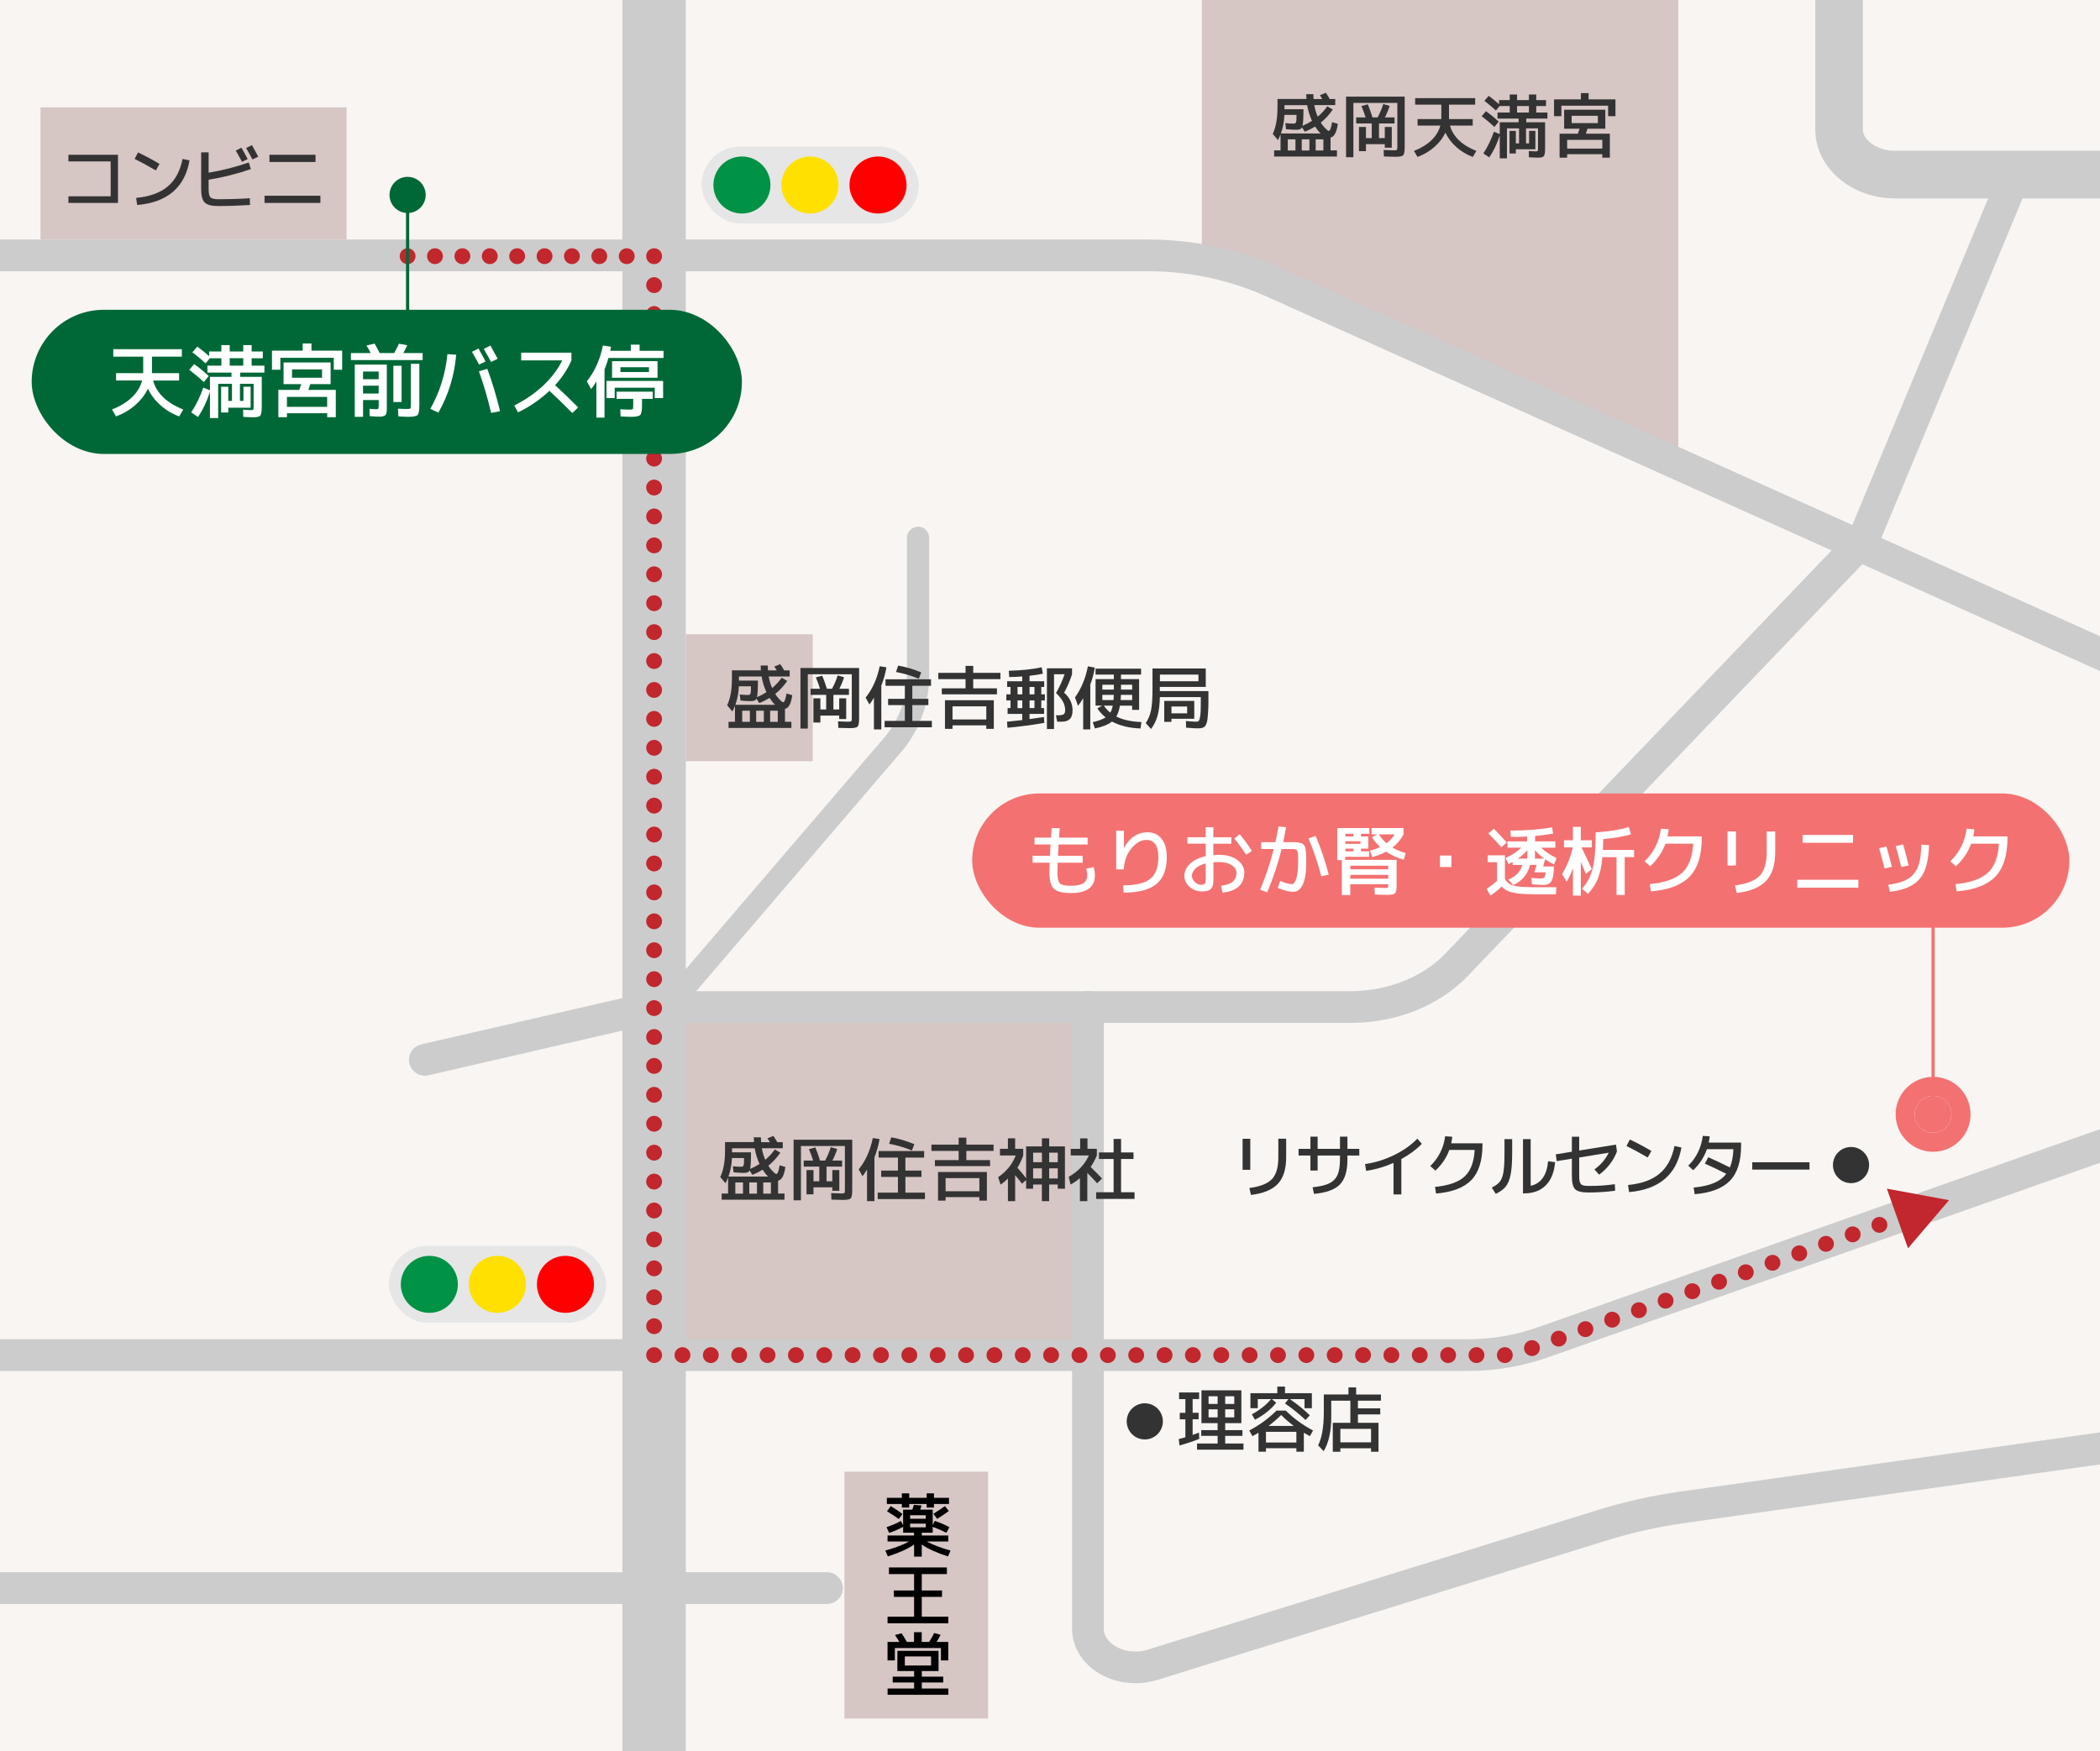 <?xml version="1.0" encoding="UTF-8"?>
<svg xmlns="http://www.w3.org/2000/svg" width="661.94" height="552.19" viewBox="0 0 661.94 552.19">
  <defs>
    <style>
      .cls-1 {
        fill: #d6c6c4;
      }

      .cls-2 {
        fill: #fff;
      }

      .cls-3 {
        fill: #f47171;
      }

      .cls-4 {
        fill: #f47171;
      }

      .cls-5 {
        fill: red;
      }

      .cls-6 {
        fill: #009245;
      }

      .cls-7 {
        fill: #ffe000;
      }

      .cls-8 {
        fill: #f8f5f2;
      }

      .cls-9 {
        fill: #c1272d;
      }

      .cls-10 {
        fill: #006837;
      }

      .cls-11 {
        fill: #333;
      }

      .cls-12 {
        fill: #ccc;
      }

      .cls-13 {
        fill: #e6e6e6;
      }
    </style>
  </defs>
  <g id="_レイヤー_5" data-name="レイヤー_5">
    <rect class="cls-8" x="-18.76" y="-29.39" width="880.67" height="585.65"/>
  </g>
  <g id="_レイヤー_3" data-name="レイヤー_3">
    <path class="cls-12" d="M214.81,316.02c-.81,0-1.62-.28-2.28-.84-1.47-1.26-1.64-3.47-.38-4.94l65.94-76.95c5.03-5.53,7.8-12.69,7.8-20.17v-43.57c0-1.93,1.57-3.5,3.5-3.5s3.5,1.57,3.5,3.5v43.57c0,9.2-3.41,18.02-9.59,24.84l-65.83,76.84c-.69.81-1.67,1.22-2.66,1.22Z"/>
    <rect class="cls-1" x="206.18" y="317.51" width="136.75" height="109.73"/>
    <rect class="cls-1" x="216.18" y="199.97" width="40" height="40"/>
    <rect class="cls-1" x="12.77" y="33.84" width="96.46" height="41.61"/>
    <rect class="cls-1" x="266.18" y="464" width="45.27" height="77.81"/>
    <polygon class="cls-1" points="378.83 80.09 378.83 0 529.02 0 529.02 146.16 378.83 80.09"/>
  </g>
  <g id="_レイヤー_2" data-name="レイヤー_2">
    <path class="cls-12" d="M260.68,505.7H-57.52c-2.76,0-5-2.24-5-5s2.24-5,5-5h318.19c2.76,0,5,2.24,5,5s-2.24,5-5,5Z"/>
    <g>
      <path class="cls-12" d="M206.18,582.04c-5.52,0-10-4.48-10-10V-29.39c0-5.52,4.48-10,10-10s10,4.48,10,10v601.43c0,5.52-4.48,10-10,10Z"/>
      <path class="cls-12" d="M462.64,432.24H-36.98c-2.76,0-5-2.24-5-5s2.24-5,5-5h499.63c7.55,0,14.99-1.27,22.11-3.78l186.9-65.89c12.71-4.48,26.16-6.75,40-6.75h188.55c2.76,0,5,2.24,5,5s-2.24,5-5,5h-188.55c-12.7,0-25.04,2.08-36.67,6.18l-186.9,65.89c-8.19,2.89-16.75,4.35-25.43,4.35Z"/>
      <path class="cls-12" d="M754.05,355.81c-2.76,0-5-2.24-5-5v-83.93c0-9.81-6.72-19.02-17.53-24.04L399.32,93.53c-11.83-5.32-24.41-8.01-37.38-8.01H-18.76c-2.76,0-5-2.24-5-5s2.24-5,5-5h380.7c14.39,0,28.35,2.99,41.48,8.89l332.25,149.33c14.44,6.7,23.38,19.39,23.38,33.14v83.93c0,2.76-2.24,5-5,5Z"/>
      <path class="cls-12" d="M875.41,62.55h-278.11c-13.85,0-25.12-9.78-25.12-21.8v-108.99c0-4.14,3.36-7.5,7.5-7.5s7.5,3.36,7.5,7.5V40.74c0,3.62,4.73,6.8,10.12,6.8h278.11c4.14,0,7.5,3.36,7.5,7.5s-3.36,7.5-7.5,7.5Z"/>
      <path class="cls-12" d="M133.91,339.15c-2.28,0-4.34-1.57-4.87-3.88-.62-2.69,1.06-5.38,3.75-5.99l72.27-16.64c.37-.08.74-.13,1.12-.13h219.43c11.65,0,22.81-4.39,29.86-11.75l127.54-133.15,47.61-114.49c1.06-2.55,3.99-3.76,6.54-2.7,2.55,1.06,3.76,3.99,2.7,6.54l-47.97,115.35c-.24.57-.58,1.09-1.01,1.54l-128.19,133.82c-9.03,9.42-22.54,14.83-37.08,14.83h-218.87l-71.71,16.51c-.38.09-.75.13-1.13.13Z"/>
      <path class="cls-12" d="M357.92,530.69c-4.72,0-9.38-1.43-13.06-4.14-4.4-3.24-6.93-7.99-6.93-13.02v-196.03c0-2.76,2.24-5,5-5s5,2.24,5,5v196.03c0,2.49,1.79,4.18,2.86,4.96,2.96,2.18,7.17,2.8,10.99,1.62l141.79-44.01c8.38-2.6,17.1-4.55,25.93-5.8l375.13-52.99c2.74-.38,5.26,1.52,5.65,4.25.39,2.73-1.52,5.26-4.25,5.65l-375.13,52.99c-8.3,1.17-16.5,3-24.36,5.45l-141.79,44.01c-2.22.69-4.53,1.03-6.82,1.03Z"/>
    </g>
    <rect class="cls-4" x="306.45" y="250.16" width="345.83" height="42.33" rx="21.16" ry="21.16"/>
    <g>
      <path class="cls-2" d="M331.51,261.07l2.53.07c-.08,1.12-.15,2.1-.22,2.94h9.01v2.17h-9.15c-.11,1.88-.18,3.07-.19,3.57h7.78v2.17h-7.88c-.05,1.25-.07,2.31-.07,3.18,0,1.72.26,2.83.78,3.34.52.51,1.67.76,3.43.76s3.17-.27,3.98-.82c.8-.55,1.2-1.41,1.2-2.6,0-.56-.1-1.22-.29-1.97l2.34-.53c.24,1.01.36,1.9.36,2.67,0,3.69-2.53,5.54-7.59,5.54-2.6,0-4.38-.45-5.32-1.35-.95-.9-1.42-2.58-1.42-5.03,0-.87.02-1.93.07-3.18h-5.37v-2.17h5.47c.02-.5.08-1.69.19-3.57h-5.06v-2.17h5.2c.08-1.12.15-2.13.22-3.01Z"/>
      <path class="cls-2" d="M354.28,261.91v5.4h.05c.85-1.61,1.9-2.83,3.16-3.66,1.25-.83,2.63-1.25,4.14-1.25,1.93,0,3.43.68,4.52,2.05,1.08,1.37,1.63,3.29,1.63,5.78,0,3.87-1.09,6.71-3.28,8.5-2.18,1.8-5.63,2.7-10.33,2.7l-.12-2.29c3.98,0,6.83-.69,8.53-2.07,1.7-1.38,2.55-3.66,2.55-6.84,0-1.78-.32-3.13-.96-4.05-.64-.92-1.57-1.37-2.77-1.37-1.72,0-3.31.9-4.78,2.7-1.47,1.8-2.27,3.99-2.4,6.58h-2.38v-12.17h2.46Z"/>
      <path class="cls-2" d="M374.27,263.96h5.78v-3.13h2.41v3.13h5.66v2.05h-5.66v3.57c.58-.05,1.18-.07,1.81-.07,2.39,0,4.32.55,5.77,1.64,1.45,1.09,2.18,2.39,2.18,3.9,0,1.86-.58,3.33-1.73,4.41-1.16,1.08-2.87,1.73-5.13,1.97l-.48-2.17c1.67-.19,2.9-.62,3.69-1.29.79-.67,1.18-1.6,1.18-2.81,0-.9-.5-1.69-1.49-2.36-1-.67-2.32-1.01-3.97-1.01-.66,0-1.26.02-1.81.07v5.59c0,1.35-.27,2.29-.81,2.82-.54.53-1.47.79-2.81.79-1.49,0-2.79-.49-3.89-1.46s-1.65-2.13-1.65-3.48.59-2.64,1.77-3.77c1.18-1.13,2.84-1.94,4.97-2.42v-3.93h-5.78v-2.05ZM380.05,272.24c-1.41.35-2.49.88-3.23,1.58-.74.7-1.11,1.47-1.11,2.3,0,.72.3,1.38.9,1.96.6.59,1.26.88,1.99.88.55,0,.92-.12,1.13-.35.21-.23.31-.65.31-1.24v-5.13ZM389.06,264.37l1.71-1.35c1.41,1.69,2.69,3.45,3.83,5.28l-1.83,1.18c-1.16-1.83-2.39-3.53-3.71-5.11Z"/>
      <path class="cls-2" d="M403.01,260.56l2.34.26c-.24,1.56-.53,3.12-.87,4.7h3.6c.39,0,.83.04,1.3.13.47.09.8.17.99.24s.39.25.63.53c.23.28.38.53.43.76.06.22.12.63.19,1.2s.11,1.11.11,1.59v2.17c0,3.04-.37,5.3-1.1,6.79-.73,1.49-1.69,2.24-2.88,2.24-1.41,0-3.08-.41-4.99-1.23l.77-2.19c1.69.67,2.93,1.01,3.73,1.01.22,0,.45-.14.67-.41.22-.27.43-.68.63-1.23.19-.54.35-1.28.46-2.2.11-.92.17-1.97.17-3.14v-1.37c0-.27-.02-.6-.05-.99-.03-.39-.06-.63-.07-.75-.02-.11-.08-.26-.19-.46-.11-.19-.2-.3-.26-.33-.06-.02-.21-.06-.45-.12-.23-.06-.43-.08-.59-.08h-3.61c-1.14,4.67-2.66,9.23-4.55,13.66l-2.22-.84c1.78-4.19,3.21-8.46,4.29-12.82h-3.97v-2.17h4.5c.42-1.86.75-3.52.99-4.96ZM412.45,264.32l2.26-.77c1.65,3.92,3.03,7.98,4.12,12.19l-2.34.55c-1.09-4.22-2.44-8.21-4.05-11.97Z"/>
      <path class="cls-2" d="M429,268.41h2.55v1.73h-7.54v.96h16.21v8.19c0,1.3-.18,2.1-.53,2.4-.35.3-1.29.45-2.79.45-.69,0-1.88-.04-3.57-.12l-.05-2.17c1.85.08,2.96.12,3.32.12.48,0,.76-.03.84-.08.08-.06.12-.25.12-.59v-.53h-11.95v3.42h-2.65v-11.01h-1.45v-10.12h10.12v1.81h-2.65v.84h2.31v3.85h-2.31v.84ZM424.09,263.72h2.51v-.84h-2.51v.84ZM424.09,266.05h4.75v-.82h-4.75v.82ZM426.6,268.41v-.84h-2.51v.84h2.51ZM425.63,274.08h11.95v-1.13h-11.95v1.13ZM425.63,275.83v1.21h11.95v-1.21h-11.95ZM432.33,263.07v-2h10.07v2c-.83,1.61-2,2.99-3.49,4.14,1.19.71,2.57,1.29,4.14,1.73l-.55,2.12c-2.09-.59-3.95-1.45-5.59-2.55-1.24.67-2.7,1.25-4.38,1.71l-.72-2.05c1.17-.26,2.25-.63,3.23-1.13-1.03-.93-1.89-1.96-2.58-3.08l1.66-.89h-1.78ZM437.03,265.86c1.08-.79,1.93-1.72,2.55-2.79h-4.89c.54.98,1.32,1.91,2.34,2.79Z"/>
      <path class="cls-2" d="M453.89,273.35v-3.61h3.61v3.61h-3.61Z"/>
      <path class="cls-2" d="M468.94,269.67h5.42v7.44c.4.72.9,1.26,1.49,1.61s1.49.61,2.7.77c1.2.16,2.94.24,5.2.24h6.82l-.14,2.22h-6.79c-3.04,0-5.32-.18-6.85-.54-1.53-.36-2.68-1-3.43-1.92-.93.93-2.12,1.89-3.57,2.87l-1.16-2.12c1.28-.87,2.37-1.72,3.25-2.55v-5.85h-2.94v-2.17ZM474.94,265.62l-1.69,1.49c-1.46-1.64-2.83-3.08-4.1-4.34l1.74-1.49c1.56,1.59,2.91,3.04,4.05,4.34ZM476.12,261.86c5.06,0,9.43-.35,13.1-1.04l.34,1.98c-1.69.32-3.58.58-5.68.77v1.71h6.38v1.98h-4.5c1.32,1.27,2.95,2.36,4.91,3.28l-.82,2.02c-1.06-.53-2-1.08-2.82-1.64l-.6,2.26h3.42c-.06,1.65-.22,2.9-.47,3.73-.25.84-.59,1.39-1.04,1.67-.44.28-1.09.42-1.94.42-.67,0-1.85-.06-3.52-.19l-.19-2.02c1.12.11,2.12.17,2.99.17.55,0,.91-.11,1.1-.33s.33-.75.45-1.6h-3.56l.67-2.34h-2.05c-.35,1.46-.99,2.74-1.9,3.83-.92,1.09-2.05,1.94-3.4,2.53l-1.59-1.73c1.24-.51,2.21-1.14,2.93-1.89.71-.75,1.22-1.66,1.53-2.73h-3.08v-.94c-.27.16-.7.39-1.28.67l-.94-1.9c1.96-.87,3.61-1.96,4.94-3.28h-4.34v-1.98h6.19v-1.52c-1.35.08-3.06.12-5.13.12l-.1-2.02ZM478.46,270.7h2.96v-2.65c-.8.95-1.79,1.83-2.96,2.65ZM486.72,270.7c-1.03-.74-1.99-1.62-2.89-2.65v2.65h2.89Z"/>
      <path class="cls-2" d="M501.76,264.92v2.24h-3.25c1.17,2.38,2.25,4.66,3.23,6.84l-1.86,1.54c-.13-.3-.37-.89-.73-1.77-.36-.88-.65-1.55-.86-2.04v10.65h-2.48v-8.65c-.58,1.62-1.24,3.04-1.98,4.24l-1.45-2.38c1.61-2.68,2.73-5.49,3.37-8.43h-2.77v-2.24h2.82v-4.22h2.48v4.22h3.47ZM505.25,267.96h9.83v2.29h-2.96v11.92h-2.58v-11.92h-4.46c-.26,2.81-.73,5.08-1.43,6.81-.7,1.73-1.74,3.32-3.12,4.78l-1.85-1.66c1.61-1.77,2.72-3.89,3.35-6.37.63-2.48.94-6.28.94-11.38,4.21-.27,7.69-.83,10.46-1.69l.67,2.29c-2.34.69-5.25,1.2-8.72,1.52-.02.9-.06,2.04-.12,3.42Z"/>
      <path class="cls-2" d="M533.7,266h-8.74c-.95,2.63-2.55,5.01-4.79,7.13l-1.78-1.57c1.43-1.36,2.59-2.93,3.47-4.71.88-1.77,1.44-3.63,1.66-5.58l2.46.17c-.06.75-.19,1.51-.36,2.26h10.79v.48c0,5.48-1.27,9.54-3.82,12.19-2.55,2.65-6.61,4.21-12.2,4.67l-.36-2.29c4.69-.45,8.09-1.64,10.19-3.58s3.27-5,3.49-9.19Z"/>
      <path class="cls-2" d="M544.54,272.87v-10.72h2.65v10.72h-2.65ZM559.57,262.15v6.38c0,4.1-.96,7.16-2.89,9.2-1.93,2.04-5.01,3.31-9.25,3.81l-.55-2.38c3.74-.5,6.34-1.52,7.81-3.07,1.46-1.55,2.19-4.04,2.19-7.48v-6.46h2.7Z"/>
      <path class="cls-2" d="M566.51,279.86v-2.48h19.27v2.48h-19.27ZM568.2,265.72v-2.48h15.9v2.48h-15.9Z"/>
      <path class="cls-2" d="M592.33,267.4l2.29-.51c.58,1.97,1.16,4.11,1.73,6.41l-2.34.51c-.51-2.12-1.08-4.25-1.69-6.41ZM605.63,266.32l2.41.12c-.1,4.91-1.07,8.47-2.93,10.66-1.85,2.19-4.99,3.55-9.41,4.06l-.48-2.22c1.99-.27,3.62-.67,4.88-1.18s2.31-1.26,3.14-2.25c.83-.99,1.43-2.21,1.78-3.66s.55-3.3.6-5.53ZM597.56,266.75l2.34-.51c.53,1.85,1.11,4.06,1.73,6.62l-2.34.51c-.5-2.1-1.08-4.31-1.73-6.62Z"/>
      <path class="cls-2" d="M630.06,266h-8.74c-.95,2.63-2.55,5.01-4.79,7.13l-1.78-1.57c1.43-1.36,2.59-2.93,3.47-4.71.88-1.77,1.44-3.63,1.66-5.58l2.46.17c-.06.75-.19,1.51-.36,2.26h10.79v.48c0,5.48-1.27,9.54-3.82,12.19-2.55,2.65-6.61,4.21-12.2,4.67l-.36-2.29c4.69-.45,8.09-1.64,10.19-3.58s3.27-5,3.49-9.19Z"/>
    </g>
    <rect class="cls-3" x="608.83" y="263.43" width="1" height="87.88"/>
    <g>
      <g>
        <path class="cls-4" d="M609.33,359.12c-4.3,0-7.81-3.5-7.81-7.81s3.5-7.81,7.81-7.81,7.81,3.5,7.81,7.81-3.5,7.81-7.81,7.81Z"/>
        <path class="cls-2" d="M609.33,345.51c3.21,0,5.81,2.6,5.81,5.81s-2.6,5.81-5.81,5.81-5.81-2.6-5.81-5.81,2.6-5.81,5.81-5.81M609.33,341.51c-5.41,0-9.81,4.4-9.81,9.81s4.4,9.81,9.81,9.81,9.81-4.4,9.81-9.81-4.4-9.81-9.81-9.81h0Z"/>
      </g>
      <path class="cls-4" d="M609.33,345.51c3.21,0,5.81,2.6,5.81,5.81s-2.6,5.81-5.81,5.81-5.81-2.6-5.81-5.81,2.6-5.81,5.81-5.81M609.33,339.51c-6.51,0-11.81,5.3-11.81,11.81s5.3,11.81,11.81,11.81,11.81-5.3,11.81-11.81-5.3-11.81-11.81-11.81h0Z"/>
    </g>
    <circle class="cls-11" cx="360.85" cy="448.13" r="5.7"/>
    <circle class="cls-11" cx="583.46" cy="367.32" r="5.7"/>
  </g>
  <g id="_レイヤー_4" data-name="レイヤー_4">
    <g>
      <path class="cls-9" d="M128.48,83.27c-.17,0-.33-.02-.49-.05-.16-.03-.32-.08-.47-.14-.15-.06-.29-.14-.43-.23-.14-.09-.26-.2-.38-.31-.46-.47-.73-1.11-.73-1.77,0-.16.02-.33.05-.49.03-.16.08-.32.14-.47.06-.15.14-.29.23-.43.09-.13.2-.26.31-.38.12-.11.24-.22.38-.31s.28-.17.43-.23c.15-.06.31-.11.47-.14.32-.07.65-.07.98,0,.16.03.31.08.46.14s.3.14.44.23c.13.09.26.2.38.31.11.12.22.25.31.38.09.14.16.28.23.43.06.15.11.31.14.47.03.16.05.33.05.49,0,.66-.27,1.3-.73,1.77-.12.11-.25.22-.38.31-.14.09-.29.17-.44.23-.15.06-.3.11-.46.14-.17.03-.33.05-.49.05Z"/>
      <path class="cls-9" d="M195.05,80.77c0-1.38,1.12-2.5,2.5-2.5h0c1.38,0,2.5,1.12,2.5,2.5h0c0,1.38-1.12,2.5-2.5,2.5h0c-1.38,0-2.5-1.12-2.5-2.5ZM186.41,80.77c0-1.38,1.12-2.5,2.5-2.5h0c1.39,0,2.5,1.12,2.5,2.5h0c0,1.38-1.11,2.5-2.5,2.5h0c-1.38,0-2.5-1.12-2.5-2.5ZM177.78,80.77c0-1.38,1.12-2.5,2.5-2.5h0c1.38,0,2.5,1.12,2.5,2.5h0c0,1.38-1.12,2.5-2.5,2.5h0c-1.38,0-2.5-1.12-2.5-2.5ZM169.15,80.77c0-1.38,1.12-2.5,2.5-2.5h0c1.38,0,2.5,1.12,2.5,2.5h0c0,1.38-1.12,2.5-2.5,2.5h0c-1.38,0-2.5-1.12-2.5-2.5ZM160.51,80.77c0-1.38,1.12-2.5,2.5-2.5h0c1.38,0,2.5,1.12,2.5,2.5h0c0,1.38-1.12,2.5-2.5,2.5h0c-1.38,0-2.5-1.12-2.5-2.5ZM151.88,80.77c0-1.38,1.12-2.5,2.5-2.5h0c1.38,0,2.5,1.12,2.5,2.5h0c0,1.38-1.12,2.5-2.5,2.5h0c-1.38,0-2.5-1.12-2.5-2.5ZM143.25,80.77c0-1.38,1.11-2.5,2.5-2.5h0c1.38,0,2.5,1.12,2.5,2.5h0c0,1.38-1.12,2.5-2.5,2.5h0c-1.39,0-2.5-1.12-2.5-2.5ZM134.61,80.77c0-1.38,1.12-2.5,2.5-2.5h0c1.38,0,2.5,1.12,2.5,2.5h0c0,1.38-1.12,2.5-2.5,2.5h0c-1.38,0-2.5-1.12-2.5-2.5Z"/>
      <path class="cls-9" d="M206.18,83.27c-.16,0-.32-.02-.49-.05-.16-.03-.31-.08-.46-.14-.15-.06-.3-.14-.44-.23-.13-.09-.26-.2-.38-.31-.46-.47-.73-1.11-.73-1.77s.27-1.3.73-1.77c.12-.11.25-.22.38-.31.14-.09.29-.17.44-.23.15-.06.3-.11.46-.14.33-.07.66-.07.98,0,.16.03.32.08.47.14s.3.14.43.23c.14.09.27.2.38.31.47.47.73,1.11.73,1.77s-.26,1.3-.73,1.77c-.11.11-.24.22-.38.31-.13.09-.28.17-.43.23-.15.06-.31.11-.47.14-.16.03-.32.05-.49.05Z"/>
      <path class="cls-9" d="M203.68,418.12c0-1.38,1.12-2.5,2.5-2.5h0c1.38,0,2.5,1.12,2.5,2.5h0c0,1.38-1.12,2.5-2.5,2.5h0c-1.38,0-2.5-1.12-2.5-2.5ZM203.68,409c0-1.38,1.12-2.5,2.5-2.5h0c1.38,0,2.5,1.12,2.5,2.5h0c0,1.38-1.12,2.5-2.5,2.5h0c-1.38,0-2.5-1.12-2.5-2.5ZM203.68,399.88c0-1.38,1.12-2.5,2.5-2.5h0c1.38,0,2.5,1.12,2.5,2.5h0c0,1.38-1.12,2.5-2.5,2.5h0c-1.38,0-2.5-1.12-2.5-2.5ZM203.68,390.77c0-1.38,1.12-2.5,2.5-2.5h0c1.38,0,2.5,1.12,2.5,2.5h0c0,1.38-1.12,2.5-2.5,2.5h0c-1.38,0-2.5-1.12-2.5-2.5ZM203.68,381.65c0-1.38,1.12-2.5,2.5-2.5h0c1.38,0,2.5,1.12,2.5,2.5h0c0,1.38-1.12,2.5-2.5,2.5h0c-1.38,0-2.5-1.12-2.5-2.5ZM203.68,372.53c0-1.38,1.12-2.5,2.5-2.5h0c1.38,0,2.5,1.12,2.5,2.5h0c0,1.38-1.12,2.5-2.5,2.5h0c-1.38,0-2.5-1.12-2.5-2.5ZM203.68,363.41c0-1.38,1.12-2.5,2.5-2.5h0c1.38,0,2.5,1.12,2.5,2.5h0c0,1.38-1.12,2.5-2.5,2.5h0c-1.38,0-2.5-1.12-2.5-2.5ZM203.68,354.3c0-1.38,1.12-2.5,2.5-2.5h0c1.38,0,2.5,1.12,2.5,2.5h0c0,1.38-1.12,2.5-2.5,2.5h0c-1.38,0-2.5-1.12-2.5-2.5ZM203.68,345.18c0-1.38,1.12-2.5,2.5-2.5h0c1.38,0,2.5,1.12,2.5,2.5h0c0,1.38-1.12,2.5-2.5,2.5h0c-1.38,0-2.5-1.12-2.5-2.5ZM203.68,336.06c0-1.38,1.12-2.5,2.5-2.5h0c1.38,0,2.5,1.12,2.5,2.5h0c0,1.38-1.12,2.5-2.5,2.5h0c-1.38,0-2.5-1.12-2.5-2.5ZM203.68,326.95c0-1.39,1.12-2.5,2.5-2.5h0c1.38,0,2.5,1.11,2.5,2.5h0c0,1.38-1.12,2.49-2.5,2.49h0c-1.38,0-2.5-1.11-2.5-2.49ZM203.68,317.83c0-1.38,1.12-2.5,2.5-2.5h0c1.38,0,2.5,1.12,2.5,2.5h0c0,1.38-1.12,2.5-2.5,2.5h0c-1.38,0-2.5-1.12-2.5-2.5ZM203.68,308.71c0-1.38,1.12-2.5,2.5-2.5h0c1.38,0,2.5,1.12,2.5,2.5h0c0,1.38-1.12,2.5-2.5,2.5h0c-1.38,0-2.5-1.12-2.5-2.5ZM203.68,299.59c0-1.38,1.12-2.5,2.5-2.5h0c1.38,0,2.5,1.12,2.5,2.5h0c0,1.38-1.12,2.5-2.5,2.5h0c-1.38,0-2.5-1.12-2.5-2.5ZM203.68,290.47c0-1.38,1.12-2.5,2.5-2.5h0c1.38,0,2.5,1.12,2.5,2.5h0c0,1.38-1.12,2.5-2.5,2.5h0c-1.38,0-2.5-1.12-2.5-2.5ZM203.68,281.36c0-1.38,1.12-2.5,2.5-2.5h0c1.38,0,2.5,1.12,2.5,2.5h0c0,1.38-1.12,2.5-2.5,2.5h0c-1.38,0-2.5-1.12-2.5-2.5ZM203.68,272.24c0-1.38,1.12-2.5,2.5-2.5h0c1.38,0,2.5,1.12,2.5,2.5h0c0,1.38-1.12,2.5-2.5,2.5h0c-1.38,0-2.5-1.12-2.5-2.5ZM203.68,263.12c0-1.38,1.12-2.5,2.5-2.5h0c1.38,0,2.5,1.12,2.5,2.5h0c0,1.38-1.12,2.5-2.5,2.5h0c-1.38,0-2.5-1.12-2.5-2.5ZM203.68,254c0-1.38,1.12-2.5,2.5-2.5h0c1.38,0,2.5,1.12,2.5,2.5h0c0,1.38-1.12,2.5-2.5,2.5h0c-1.38,0-2.5-1.12-2.5-2.5ZM203.68,244.89c0-1.38,1.12-2.5,2.5-2.5h0c1.38,0,2.5,1.12,2.5,2.5h0c0,1.38-1.12,2.5-2.5,2.5h0c-1.38,0-2.5-1.12-2.5-2.5ZM203.68,235.77c0-1.38,1.12-2.5,2.5-2.5h0c1.38,0,2.5,1.12,2.5,2.5h0c0,1.38-1.12,2.5-2.5,2.5h0c-1.38,0-2.5-1.12-2.5-2.5ZM203.68,226.65c0-1.38,1.12-2.5,2.5-2.5h0c1.38,0,2.5,1.12,2.5,2.5h0c0,1.38-1.12,2.5-2.5,2.5h0c-1.38,0-2.5-1.12-2.5-2.5ZM203.68,217.53c0-1.38,1.12-2.5,2.5-2.5h0c1.38,0,2.5,1.12,2.5,2.5h0c0,1.38-1.12,2.5-2.5,2.5h0c-1.38,0-2.5-1.12-2.5-2.5ZM203.68,208.42c0-1.38,1.12-2.5,2.5-2.5h0c1.38,0,2.5,1.12,2.5,2.5h0c0,1.38-1.12,2.5-2.5,2.5h0c-1.38,0-2.5-1.12-2.5-2.5ZM203.68,199.3c0-1.38,1.12-2.5,2.5-2.5h0c1.38,0,2.5,1.12,2.5,2.5h0c0,1.38-1.12,2.5-2.5,2.5h0c-1.38,0-2.5-1.12-2.5-2.5ZM203.68,190.18c0-1.38,1.12-2.5,2.5-2.5h0c1.38,0,2.5,1.12,2.5,2.5h0c0,1.38-1.12,2.5-2.5,2.5h0c-1.38,0-2.5-1.12-2.5-2.5ZM203.68,181.06c0-1.38,1.12-2.5,2.5-2.5h0c1.38,0,2.5,1.12,2.5,2.5h0c0,1.38-1.12,2.5-2.5,2.5h0c-1.38,0-2.5-1.12-2.5-2.5ZM203.68,171.95c0-1.38,1.12-2.5,2.5-2.5h0c1.38,0,2.5,1.12,2.5,2.5h0c0,1.38-1.12,2.5-2.5,2.5h0c-1.38,0-2.5-1.12-2.5-2.5ZM203.68,162.83c0-1.38,1.12-2.5,2.5-2.5h0c1.38,0,2.5,1.12,2.5,2.5h0c0,1.38-1.12,2.5-2.5,2.5h0c-1.38,0-2.5-1.12-2.5-2.5ZM203.68,153.71c0-1.38,1.12-2.5,2.5-2.5h0c1.38,0,2.5,1.12,2.5,2.5h0c0,1.38-1.12,2.5-2.5,2.5h0c-1.38,0-2.5-1.12-2.5-2.5ZM203.68,144.59c0-1.38,1.12-2.5,2.5-2.5h0c1.38,0,2.5,1.12,2.5,2.5h0c0,1.38-1.12,2.5-2.5,2.5h0c-1.38,0-2.5-1.12-2.5-2.5ZM203.68,135.48c0-1.39,1.12-2.51,2.5-2.51h0c1.38,0,2.5,1.12,2.5,2.51h0c0,1.38-1.12,2.5-2.5,2.5h0c-1.38,0-2.5-1.12-2.5-2.5ZM203.68,126.36c0-1.38,1.12-2.5,2.5-2.5h0c1.38,0,2.5,1.12,2.5,2.5h0c0,1.38-1.12,2.5-2.5,2.5h0c-1.38,0-2.5-1.12-2.5-2.5ZM203.68,117.24c0-1.38,1.12-2.5,2.5-2.5h0c1.38,0,2.5,1.12,2.5,2.5h0c0,1.38-1.12,2.5-2.5,2.5h0c-1.38,0-2.5-1.12-2.5-2.5ZM203.68,108.12c0-1.38,1.12-2.5,2.5-2.5h0c1.38,0,2.5,1.12,2.5,2.5h0c0,1.38-1.12,2.5-2.5,2.5h0c-1.38,0-2.5-1.12-2.5-2.5ZM203.68,99c0-1.38,1.12-2.5,2.5-2.5h0c1.38,0,2.5,1.12,2.5,2.5h0c0,1.38-1.12,2.5-2.5,2.5h0c-1.38,0-2.5-1.12-2.5-2.5ZM203.68,89.89c0-1.38,1.12-2.5,2.5-2.5h0c1.38,0,2.5,1.12,2.5,2.5h0c0,1.38-1.12,2.5-2.5,2.5h0c-1.38,0-2.5-1.12-2.5-2.5Z"/>
      <path class="cls-9" d="M206.18,429.74c-.66,0-1.3-.27-1.77-.73-.11-.12-.21-.25-.31-.38-.09-.14-.16-.28-.23-.43-.06-.16-.11-.31-.14-.47-.03-.16-.05-.33-.05-.49,0-.66.27-1.3.73-1.77.12-.11.25-.22.38-.31.14-.09.28-.17.44-.23.15-.06.3-.11.46-.14.33-.07.66-.07.98,0,.16.03.32.08.47.14.15.06.29.14.43.23s.27.2.38.31c.47.47.73,1.11.73,1.77,0,.16,0,.33-.05.49-.03.16-.08.31-.14.47-.06.15-.14.29-.23.43-.09.13-.19.26-.31.38-.47.46-1.11.73-1.77.73Z"/>
      <path class="cls-9" d="M471.84,427.24c0-1.38,1.12-2.5,2.5-2.5h0c1.38,0,2.5,1.12,2.5,2.5h0c0,1.38-1.12,2.5-2.5,2.5h0c-1.38,0-2.5-1.12-2.5-2.5ZM462.9,427.24c0-1.38,1.12-2.5,2.5-2.5h0c1.38,0,2.5,1.12,2.5,2.5h0c0,1.38-1.12,2.5-2.5,2.5h0c-1.38,0-2.5-1.12-2.5-2.5ZM453.96,427.24c0-1.38,1.12-2.5,2.5-2.5h0c1.38,0,2.5,1.12,2.5,2.5h0c0,1.38-1.12,2.5-2.5,2.5h0c-1.38,0-2.5-1.12-2.5-2.5ZM445.02,427.24c0-1.38,1.12-2.5,2.5-2.5h0c1.38,0,2.5,1.12,2.5,2.5h0c0,1.38-1.12,2.5-2.5,2.5h0c-1.38,0-2.5-1.12-2.5-2.5ZM436.08,427.24c0-1.38,1.12-2.5,2.5-2.5h0c1.38,0,2.5,1.12,2.5,2.5h0c0,1.38-1.12,2.5-2.5,2.5h0c-1.38,0-2.5-1.12-2.5-2.5ZM427.15,427.24c0-1.38,1.11-2.5,2.5-2.5h0c1.38,0,2.5,1.12,2.5,2.5h0c0,1.38-1.12,2.5-2.5,2.5h0c-1.39,0-2.5-1.12-2.5-2.5ZM418.21,427.24c0-1.38,1.12-2.5,2.5-2.5h0c1.38,0,2.5,1.12,2.5,2.5h0c0,1.38-1.12,2.5-2.5,2.5h0c-1.38,0-2.5-1.12-2.5-2.5ZM409.27,427.24c0-1.38,1.12-2.5,2.5-2.5h0c1.38,0,2.5,1.12,2.5,2.5h0c0,1.38-1.12,2.5-2.5,2.5h0c-1.38,0-2.5-1.12-2.5-2.5ZM400.33,427.24c0-1.38,1.12-2.5,2.5-2.5h0c1.38,0,2.5,1.12,2.5,2.5h0c0,1.38-1.12,2.5-2.5,2.5h0c-1.38,0-2.5-1.12-2.5-2.5ZM391.39,427.24c0-1.38,1.12-2.5,2.5-2.5h0c1.38,0,2.5,1.12,2.5,2.5h0c0,1.38-1.12,2.5-2.5,2.5h0c-1.38,0-2.5-1.12-2.5-2.5ZM382.45,427.24c0-1.38,1.12-2.5,2.5-2.5h0c1.39,0,2.5,1.12,2.5,2.5h0c0,1.38-1.11,2.5-2.5,2.5h0c-1.38,0-2.5-1.12-2.5-2.5ZM373.51,427.24c0-1.38,1.12-2.5,2.51-2.5h0c1.38,0,2.49,1.12,2.49,2.5h0c0,1.38-1.11,2.5-2.49,2.5h0c-1.39,0-2.51-1.12-2.51-2.5ZM364.58,427.24c0-1.38,1.12-2.5,2.5-2.5h0c1.38,0,2.5,1.12,2.5,2.5h0c0,1.38-1.12,2.5-2.5,2.5h0c-1.38,0-2.5-1.12-2.5-2.5ZM355.64,427.24c0-1.38,1.12-2.5,2.5-2.5h0c1.38,0,2.5,1.12,2.5,2.5h0c0,1.38-1.12,2.5-2.5,2.5h0c-1.38,0-2.5-1.12-2.5-2.5ZM346.7,427.24c0-1.38,1.12-2.5,2.5-2.5h0c1.38,0,2.5,1.12,2.5,2.5h0c0,1.38-1.12,2.5-2.5,2.5h0c-1.38,0-2.5-1.12-2.5-2.5ZM337.76,427.24c0-1.38,1.12-2.5,2.5-2.5h0c1.38,0,2.5,1.12,2.5,2.5h0c0,1.38-1.12,2.5-2.5,2.5h0c-1.38,0-2.5-1.12-2.5-2.5ZM328.82,427.24c0-1.38,1.12-2.5,2.5-2.5h0c1.38,0,2.5,1.12,2.5,2.5h0c0,1.38-1.12,2.5-2.5,2.5h0c-1.38,0-2.5-1.12-2.5-2.5ZM319.88,427.24c0-1.38,1.12-2.5,2.5-2.5h0c1.38,0,2.5,1.12,2.5,2.5h0c0,1.38-1.12,2.5-2.5,2.5h0c-1.38,0-2.5-1.12-2.5-2.5ZM310.95,427.24c0-1.38,1.12-2.5,2.49-2.5h0c1.39,0,2.5,1.12,2.5,2.5h0c0,1.38-1.11,2.5-2.5,2.5h0c-1.37,0-2.49-1.12-2.49-2.5ZM302.01,427.24c0-1.38,1.12-2.5,2.5-2.5h0c1.38,0,2.5,1.12,2.5,2.5h0c0,1.38-1.12,2.5-2.5,2.5h0c-1.38,0-2.5-1.12-2.5-2.5ZM293.07,427.24c0-1.38,1.12-2.5,2.5-2.5h0c1.38,0,2.5,1.12,2.5,2.5h0c0,1.38-1.12,2.5-2.5,2.5h0c-1.38,0-2.5-1.12-2.5-2.5ZM284.13,427.24c0-1.38,1.12-2.5,2.5-2.5h0c1.38,0,2.5,1.12,2.5,2.5h0c0,1.38-1.12,2.5-2.5,2.5h0c-1.38,0-2.5-1.12-2.5-2.5ZM275.19,427.24c0-1.38,1.12-2.5,2.5-2.5h0c1.38,0,2.5,1.12,2.5,2.5h0c0,1.38-1.12,2.5-2.5,2.5h0c-1.38,0-2.5-1.12-2.5-2.5ZM266.25,427.24c0-1.38,1.12-2.5,2.5-2.5h0c1.38,0,2.5,1.12,2.5,2.5h0c0,1.38-1.12,2.5-2.5,2.5h0c-1.38,0-2.5-1.12-2.5-2.5ZM257.31,427.24c0-1.38,1.12-2.5,2.5-2.5h0c1.38,0,2.5,1.12,2.5,2.5h0c0,1.38-1.12,2.5-2.5,2.5h0c-1.38,0-2.5-1.12-2.5-2.5ZM248.38,427.24c0-1.38,1.11-2.5,2.5-2.5h0c1.37,0,2.5,1.12,2.5,2.5h0c0,1.38-1.13,2.5-2.5,2.5h0c-1.39,0-2.5-1.12-2.5-2.5ZM239.44,427.24c0-1.38,1.12-2.5,2.5-2.5h0c1.38,0,2.5,1.12,2.5,2.5h0c0,1.38-1.12,2.5-2.5,2.5h0c-1.38,0-2.5-1.12-2.5-2.5ZM230.5,427.24c0-1.38,1.12-2.5,2.5-2.5h0c1.38,0,2.5,1.12,2.5,2.5h0c0,1.38-1.12,2.5-2.5,2.5h0c-1.38,0-2.5-1.12-2.5-2.5ZM221.56,427.24c0-1.38,1.12-2.5,2.5-2.5h0c1.38,0,2.5,1.12,2.5,2.5h0c0,1.38-1.12,2.5-2.5,2.5h0c-1.38,0-2.5-1.12-2.5-2.5ZM212.62,427.24c0-1.38,1.12-2.5,2.5-2.5h0c1.38,0,2.5,1.12,2.5,2.5h0c0,1.38-1.12,2.5-2.5,2.5h0c-1.38,0-2.5-1.12-2.5-2.5ZM480.54,425.87c-.46-1.3.22-2.73,1.52-3.2h0c1.3-.46,2.73.22,3.19,1.53h0c.46,1.3-.22,2.72-1.52,3.19h0c-.27.1-.56.14-.83.14h0c-1.03,0-2-.64-2.36-1.66ZM488.97,422.88c-.47-1.3.21-2.73,1.52-3.19h0c1.3-.46,2.72.22,3.19,1.52h0c.46,1.3-.22,2.73-1.52,3.19h0c-.28.1-.56.14-.84.14h0c-1.03,0-1.99-.64-2.35-1.66ZM497.39,419.89c-.46-1.3.22-2.73,1.52-3.19h0c1.3-.46,2.73.22,3.19,1.52h0c.46,1.3-.22,2.73-1.52,3.19h0c-.28.1-.56.14-.83.14h0c-1.03,0-2-.64-2.36-1.66ZM505.81,416.9c-.46-1.3.22-2.73,1.52-3.19h0c1.31-.46,2.73.22,3.2,1.52h0c.46,1.3-.22,2.73-1.52,3.19h0c-.28.1-.56.15-.84.15h0c-1.03,0-1.99-.64-2.36-1.67ZM514.24,413.91c-.46-1.3.22-2.73,1.52-3.19h0c1.3-.46,2.73.22,3.19,1.52h0c.46,1.3-.22,2.73-1.52,3.19h0c-.28.1-.56.15-.84.15h0c-1.03,0-1.99-.64-2.35-1.67ZM522.66,410.92c-.46-1.3.22-2.73,1.52-3.19h0c1.3-.46,2.73.22,3.19,1.52h0c.46,1.3-.22,2.73-1.52,3.19h0c-.27.1-.56.15-.83.15h0c-1.03,0-1.99-.64-2.36-1.67ZM531.08,407.93c-.46-1.3.22-2.73,1.53-3.19h0c1.3-.46,2.72.22,3.19,1.52h0c.46,1.3-.22,2.73-1.52,3.19h0c-.28.1-.56.15-.84.15h0c-1.03,0-1.99-.64-2.36-1.67ZM539.51,404.95c-.46-1.3.22-2.73,1.52-3.2h0c1.3-.46,2.73.22,3.19,1.53h0c.46,1.3-.22,2.72-1.52,3.19h0c-.28.09-.56.14-.84.14h0c-1.02,0-1.99-.64-2.35-1.66ZM547.93,401.96c-.46-1.3.22-2.73,1.52-3.2h0c1.3-.46,2.73.22,3.2,1.53h0c.46,1.3-.22,2.72-1.53,3.19h0c-.27.1-.55.14-.83.14h0c-1.03,0-1.99-.64-2.36-1.66ZM556.36,398.97c-.46-1.3.22-2.73,1.52-3.19h0c1.3-.46,2.73.22,3.19,1.52h0c.46,1.3-.22,2.73-1.52,3.19h0c-.28.1-.56.14-.84.14h0c-1.03,0-1.99-.64-2.35-1.66ZM564.78,395.98c-.46-1.3.22-2.73,1.52-3.19h0c1.3-.46,2.73.22,3.19,1.52h0c.47,1.3-.22,2.73-1.52,3.19h0c-.27.1-.56.14-.83.14h0c-1.03,0-1.99-.63-2.36-1.66ZM573.21,392.99c-.47-1.3.22-2.73,1.52-3.19h0c1.3-.46,2.72.22,3.19,1.52h0c.46,1.3-.22,2.73-1.52,3.19h0c-.28.1-.56.15-.84.15h0c-1.03,0-1.99-.64-2.35-1.67ZM581.63,390c-.46-1.3.22-2.73,1.52-3.19h0c1.3-.46,2.73.22,3.19,1.52h0c.46,1.3-.22,2.73-1.52,3.19h0c-.27.1-.56.15-.83.15h0c-1.03,0-2-.64-2.36-1.67ZM590.05,387.01c-.46-1.3.22-2.73,1.52-3.19h0c1.3-.46,2.73.22,3.2,1.52h0c.46,1.3-.22,2.73-1.53,3.19h0c-.27.1-.55.15-.83.15h0c-1.03,0-1.99-.64-2.36-1.67Z"/>
      <path class="cls-9" d="M600.84,385.69c-.66,0-1.31-.27-1.77-.73-.12-.12-.22-.25-.31-.38-.09-.14-.17-.28-.23-.43-.07-.16-.11-.31-.15-.47-.03-.16-.04-.33-.04-.49s0-.33.04-.49c.04-.16.08-.32.15-.47.06-.15.14-.29.23-.43.09-.14.19-.26.31-.38.58-.58,1.44-.85,2.25-.68.16.03.32.08.47.14.15.06.3.14.43.23.14.09.27.2.38.31.12.12.22.24.31.38.09.14.17.28.23.43.07.15.11.31.15.47.03.16.05.33.05.49s-.02.33-.05.49c-.04.16-.08.31-.15.47-.06.15-.14.29-.23.43-.09.13-.19.26-.31.38-.46.46-1.11.73-1.76.73Z"/>
      <polygon class="cls-9" points="601.42 393.56 614.36 378.39 594.75 374.76 601.42 393.56"/>
    </g>
    <g>
      <rect class="cls-13" x="221.15" y="46.21" width="68.43" height="24.25" rx="12.12" ry="12.12"/>
      <circle class="cls-6" cx="233.86" cy="58.33" r="8.99"/>
      <circle class="cls-7" cx="255.31" cy="58.33" r="8.99"/>
      <circle class="cls-5" cx="276.76" cy="58.33" r="8.99"/>
    </g>
    <g>
      <rect class="cls-13" x="122.62" y="392.8" width="68.43" height="24.25" rx="12.12" ry="12.12"/>
      <circle class="cls-6" cx="135.33" cy="404.93" r="8.99"/>
      <circle class="cls-7" cx="156.78" cy="404.93" r="8.99"/>
      <circle class="cls-5" cx="178.23" cy="404.93" r="8.99"/>
    </g>
  </g>
  <g id="_レイヤー_6" data-name="レイヤー_6">
    <g>
      <path class="cls-11" d="M237.61,358.57h2.24c0,.54.02,1.06.07,1.54h2.77c-.35-.56-.62-.96-.79-1.21l1.87-.77c.37.51.78,1.17,1.25,1.98h1.72v1.91h-6.6c.22,1.29.58,2.51,1.08,3.65,1.11-.92,2.12-2.01,3.01-3.26l1.74,1.01c-1.13,1.63-2.39,3-3.78,4.11.35.56.72,1.05,1.11,1.47.39.43.7.72.92.89.23.17.38.25.47.25.41,0,.76-.92,1.06-2.75l1.8.53c-.34,2.63-1.1,4.07-2.29,4.33v4.05h2.02v1.94h-19.8v-1.94h2.02v-5.08c-.26.73-.54,1.34-.81,1.83l-1.65-1.94c1-2.13,1.5-4.9,1.5-8.32v-2.71h9.13c-.04-.51-.07-1.03-.07-1.54ZM240.4,368.78c-1.03.63-2.1,1.17-3.23,1.63l-.92-1.39c-.16.32-.39.53-.67.63-.29.1-.72.14-1.31.14-.62,0-1.63-.06-3.04-.18l-.22-1.91c.91.1,1.69.15,2.35.15.31,0,.52-.01.65-.03.12-.02.23-.13.33-.34.09-.21.15-.47.17-.79.01-.32.02-.85.02-1.58h-3.81c-.07,2-.44,3.95-1.1,5.85h12.52c-.6-.57-1.18-1.3-1.74-2.18ZM239.41,366.98c-.72-1.57-1.23-3.22-1.52-4.95h-7.15v1.28h5.98c0,2.76-.1,4.5-.29,5.24,1.04-.44,2.03-.96,2.97-1.56ZM234.2,376.33v-3.52h-2.42v3.52h2.42ZM238.6,376.33v-3.52h-2.42v3.52h2.42ZM240.58,376.33h2.42v-3.52h-2.42v3.52Z"/>
      <path class="cls-11" d="M266.32,375.14v-13.82h-13.86v17.12h-2.31v-19.1h18.48v15.8c0,1.45-.15,2.34-.46,2.67-.31.33-1.12.5-2.44.5-.85,0-2.07-.03-3.65-.09l-.09-2.05c1.94.07,2.99.11,3.17.11.56,0,.89-.05,1-.17.11-.11.17-.44.17-.98ZM265.44,367.81h-4.91v4.62h1.83v-3.52h2.2v6.53h-2.2v-1.1h-5.94v2.2h-2.2v-7.63h2.2v3.52h1.83v-4.62h-4.91v-1.91h2.97c-.38-1.22-.82-2.41-1.32-3.59l2.02-.55c.54,1.33,1.03,2.71,1.47,4.14h1.61c.73-1.33,1.33-2.74,1.78-4.22l2.02.59c-.37,1.19-.87,2.4-1.5,3.63h3.04v1.91Z"/>
      <path class="cls-11" d="M275.63,364.91v13.79h-2.33v-9.99c-.56.95-1.03,1.67-1.43,2.13l-1.19-2.16c2.17-2.7,3.65-5.99,4.44-9.88l2.13.33c-.37,2.07-.91,3.99-1.63,5.76ZM285.39,376.02h6.16v2.02h-14.89v-2.02h6.38v-4.97h-5.28v-1.98h5.28v-4.11h-6.09v-2.05h14.34v2.05h-5.9v4.11h5.06v1.98h-5.06v4.97ZM280.27,360.6l.66-2.02c2.35.41,4.77,1.13,7.28,2.16l-.77,2c-2.26-.95-4.65-1.66-7.17-2.13Z"/>
      <path class="cls-11" d="M313.18,362.86h-8.58v2.9h7.48v1.89h-17.38v-1.89h7.48v-2.9h-8.58v-1.98h8.58v-2.2h2.42v2.2h8.58v1.98ZM298.06,377.43v1.1h-2.38v-9.02h15.4v9.02h-2.38v-1.1h-10.65ZM308.71,375.58v-4.14h-10.65v4.14h10.65Z"/>
      <path class="cls-11" d="M320,362.2h2.53v2.09c-.51,1.44-1.12,2.74-1.83,3.89,1.04,1.16,1.96,2.26,2.75,3.3v-10.05h4.97v-2.53h2.29v2.53h4.97v13.35h-2.27v-1.32h-2.71v5.24h-2.29v-5.24h-2.77v1.32h-2.2v-2.75l-1.3,1.17c-.57-.78-1.29-1.68-2.16-2.71v8.21h-2.27v-7.13c-.76.76-1.54,1.4-2.33,1.91l-.75-2.35c2.6-1.75,4.44-4.03,5.54-6.84h-4.97v-2.09h2.51v-3.3h2.27v3.3ZM328.43,363.41h-2.77v3.01h2.77v-3.01ZM325.65,368.36v3.19h2.77v-3.19h-2.77ZM330.71,363.41v3.01h2.71v-3.01h-2.71ZM330.71,371.55h2.71v-3.19h-2.71v3.19Z"/>
      <path class="cls-11" d="M342.77,362.2h2.97v2.09c-.57,1.38-1.22,2.59-1.96,3.63,1.55,1.51,2.75,2.73,3.59,3.65l-1.54,1.5c-.92-1.06-1.96-2.14-3.1-3.26v8.89h-2.33v-7.28c-.89.79-1.88,1.47-2.95,2.05l-.57-2.44c2.96-1.69,5.07-3.93,6.34-6.73h-5.72v-2.09h2.97v-3.3h2.31v3.3ZM353.37,375.89h4.25v2.11h-12.1v-2.11h5.5v-10.49h-4.62v-2.05h4.62v-4.27h2.35v4.27h3.92v2.05h-3.92v10.49Z"/>
    </g>
    <g>
      <path class="cls-11" d="M239.78,209.83h2.24c0,.54.02,1.06.07,1.54h2.77c-.35-.56-.62-.96-.79-1.21l1.87-.77c.37.51.78,1.17,1.25,1.98h1.72v1.91h-6.6c.22,1.29.58,2.51,1.08,3.65,1.11-.92,2.12-2.01,3.01-3.26l1.74,1.01c-1.13,1.63-2.39,3-3.78,4.11.35.56.72,1.05,1.11,1.47.39.43.7.72.92.89.23.17.38.25.47.25.41,0,.76-.92,1.06-2.75l1.8.53c-.34,2.63-1.1,4.07-2.29,4.33v4.05h2.02v1.94h-19.8v-1.94h2.02v-5.08c-.26.73-.54,1.34-.81,1.83l-1.65-1.94c1-2.13,1.5-4.9,1.5-8.32v-2.71h9.13c-.04-.51-.07-1.03-.07-1.54ZM242.58,220.04c-1.03.63-2.1,1.17-3.23,1.63l-.92-1.39c-.16.32-.39.53-.67.63-.29.1-.72.14-1.31.14-.62,0-1.63-.06-3.04-.18l-.22-1.91c.91.1,1.69.15,2.35.15.31,0,.52-.01.65-.03.12-.02.23-.13.33-.34.09-.21.15-.47.17-.79.01-.32.02-.85.02-1.58h-3.81c-.07,2-.44,3.95-1.1,5.85h12.52c-.6-.57-1.18-1.3-1.74-2.18ZM241.59,218.24c-.72-1.57-1.23-3.22-1.52-4.95h-7.15v1.28h5.98c0,2.76-.1,4.5-.29,5.24,1.04-.44,2.03-.96,2.97-1.56ZM236.37,227.59v-3.52h-2.42v3.52h2.42ZM240.77,227.59v-3.52h-2.42v3.52h2.42ZM242.75,227.59h2.42v-3.52h-2.42v3.52Z"/>
      <path class="cls-11" d="M268.49,226.4v-13.82h-13.86v17.12h-2.31v-19.1h18.48v15.8c0,1.45-.15,2.34-.46,2.67-.31.33-1.12.5-2.44.5-.85,0-2.07-.03-3.65-.09l-.09-2.05c1.94.07,2.99.11,3.17.11.56,0,.89-.05,1-.17.11-.11.17-.44.17-.98ZM267.61,219.07h-4.91v4.62h1.83v-3.52h2.2v6.53h-2.2v-1.1h-5.94v2.2h-2.2v-7.63h2.2v3.52h1.83v-4.62h-4.91v-1.91h2.97c-.38-1.22-.82-2.41-1.32-3.59l2.02-.55c.54,1.33,1.03,2.71,1.47,4.14h1.61c.73-1.33,1.33-2.74,1.78-4.22l2.02.59c-.37,1.19-.87,2.4-1.5,3.63h3.04v1.91Z"/>
      <path class="cls-11" d="M277.8,216.17v13.79h-2.33v-9.99c-.56.95-1.03,1.67-1.43,2.13l-1.19-2.16c2.17-2.7,3.65-5.99,4.44-9.88l2.13.33c-.37,2.07-.91,3.99-1.63,5.76ZM287.57,227.28h6.16v2.02h-14.89v-2.02h6.38v-4.97h-5.28v-1.98h5.28v-4.11h-6.09v-2.05h14.34v2.05h-5.9v4.11h5.06v1.98h-5.06v4.97ZM282.44,211.86l.66-2.02c2.35.41,4.77,1.13,7.28,2.16l-.77,2c-2.26-.95-4.65-1.66-7.17-2.13Z"/>
      <path class="cls-11" d="M315.35,214.12h-8.58v2.9h7.48v1.89h-17.38v-1.89h7.48v-2.9h-8.58v-1.98h8.58v-2.2h2.42v2.2h8.58v1.98ZM300.24,228.69v1.1h-2.38v-9.02h15.4v9.02h-2.38v-1.1h-10.65ZM310.89,226.84v-4.14h-10.65v4.14h10.65Z"/>
      <path class="cls-11" d="M317.99,211.48c4.18-.12,7.63-.48,10.36-1.1l.37,2.02c-1.14.26-2.54.48-4.2.66v1.72h4.62v1.8h-.92v2.33h1.14v1.91h-1.14v2.42h.88v1.83h-4.58v1.65c1.92-.26,3.44-.48,4.55-.66l.11,1.85c-3.97.69-7.85,1.2-11.62,1.54l-.13-1.91c2.43-.25,4.03-.42,4.8-.51v-1.96h-4.62v-1.83h.92v-2.42h-1.32v-1.91h1.32v-2.33h-1.06v-1.8h4.75v-1.5c-1.42.1-2.79.16-4.11.18l-.13-1.98ZM320.74,216.59v2.33h1.5v-2.33h-1.5ZM322.24,220.83h-1.5v2.42h1.5v-2.42ZM326.07,216.59h-1.54v2.33h1.54v-2.33ZM326.07,223.25v-2.42h-1.54v2.42h1.54ZM335.42,218.39c.85.72,1.51,1.56,1.97,2.52.46.96.69,1.96.69,3,0,1.28-.28,2.2-.85,2.77s-1.44.86-2.63.86h-1.36l-.4-2.02h.62c.92,0,1.54-.11,1.84-.34.3-.23.45-.67.45-1.33,0-1.77-.96-3.56-2.88-5.35,1.09-1.88,1.99-3.85,2.71-5.92h-3.34v17.27h-2.24v-19.14h7.92v1.87c-.63,1.98-1.46,3.92-2.49,5.81Z"/>
      <path class="cls-11" d="M343.67,215.79v14.17h-2.24v-9.83c-.57.98-1.12,1.78-1.63,2.4l-.95-2.64c1.96-2.73,3.32-6,4.07-9.81l2.18.4c-.34,1.95-.81,3.73-1.43,5.32ZM345.34,210.82h14.34v1.87h-6.34v1.43h5.72v9.68h-2.2v-1.32h-3.85c-.25,1.45-.63,2.6-1.14,3.43,2.01,1.03,4.65,1.61,7.92,1.74l-.29,2.02c-3.49-.12-6.49-.84-9-2.18-1.1.92-2.89,1.65-5.37,2.18l-.68-1.98c1.82-.42,3.17-.93,4.05-1.52-1.04-.82-1.91-1.76-2.6-2.82l1.5-.88h-2.07v-8.36h5.76v-1.43h-5.76v-1.87ZM347.47,217.42h3.63v-1.54h-3.63v1.54ZM347.47,220.72h3.52c.03-.35.06-.9.09-1.65h-3.61v1.65ZM347.93,222.48c.62.87,1.3,1.6,2.05,2.2.34-.56.59-1.29.77-2.2h-2.82ZM356.87,220.72v-1.65h-3.54c-.03.73-.06,1.28-.09,1.65h3.63ZM353.35,217.42h3.52v-1.54h-3.52v1.54Z"/>
      <path class="cls-11" d="M380.91,217.91c0,1.53,0,2.78-.01,3.76,0,.98-.04,1.93-.1,2.83-.06.9-.11,1.6-.17,2.1-.05.5-.15.96-.31,1.4-.15.43-.3.74-.43.91s-.34.33-.64.46c-.29.13-.57.21-.84.23-.26.02-.63.03-1.1.03-.73,0-1.88-.07-3.45-.22l-.04-2.09c1.54.15,2.58.22,3.12.22.38,0,.65-.05.81-.15.16-.1.31-.42.45-.95.14-.53.23-1.29.26-2.28.04-.99.05-2.45.05-4.37h-12.91c-.04,2.35-.29,4.3-.73,5.87s-1.12,2.96-2.05,4.18l-1.67-1.87c.81-1.19,1.36-2.53,1.67-4.03s.46-3.66.46-6.49v-6.69h16.79v5.81h-14.48v1.32h15.29ZM365.62,214.78h12.14v-2.09h-12.14v2.09ZM369.25,226.62v.97h-2.27v-6.6h9.46v5.63h-7.19ZM369.25,224.9h4.95v-2.16h-4.95v2.16Z"/>
    </g>
    <g>
      <path class="cls-11" d="M377.98,441.1h-2.05v4.33h1.89v2.05h-1.89v4.93c.46-.15,1.12-.4,2-.75l.09,1.98c-1.73.72-3.81,1.42-6.23,2.09l-.24-2.02c.72-.19,1.42-.38,2.09-.57v-5.65h-1.76v-2.05h1.76v-4.33h-1.98v-2.09h6.31v2.09ZM386.19,448.69v2.2h5.43v1.8h-5.43v2.42h5.76v1.94h-14.63v-1.94h6.49v-2.42h-5.17v-1.8h5.17v-2.2h-5.1v-10.34h12.58v10.34h-5.1ZM380.95,442.64h2.86v-2.42h-2.86v2.42ZM383.81,446.88v-2.55h-2.86v2.55h2.86ZM386.19,442.64h2.86v-2.42h-2.86v2.42ZM386.19,446.88h2.86v-2.55h-2.86v2.55Z"/>
      <path class="cls-11" d="M393.78,451.02c1.72-.94,3.25-1.9,4.6-2.88s2.68-2.12,4-3.41h2.9c1.32,1.29,2.65,2.43,4,3.41s2.88,1.94,4.6,2.88l-.99,1.78c-.76-.41-1.4-.77-1.91-1.08v5.98h-2.35v-1.1h-9.59v1.1h-2.35v-5.98c-.51.31-1.15.67-1.91,1.08l-.99-1.78ZM402.27,442.24c-1.58,2.07-3.81,3.86-6.69,5.37l-.99-1.69c2.46-1.33,4.49-2.93,6.07-4.8h-4.2v2.86h-2.31v-4.73h8.47v-2.09h2.42v2.09h8.47v4.73h-2.31v-2.86h-4.6c2.4,1.67,4.5,3.37,6.27,5.1l-1.36,1.47c-1.88-1.79-4.03-3.53-6.47-5.21l1.1-1.36h-5.24l1.36,1.12ZM408.63,454.8v-3.37h-9.59v3.37h9.59ZM399.87,449.57h7.92c-1.42-1.08-2.74-2.24-3.96-3.45-1.22,1.22-2.54,2.37-3.96,3.45Z"/>
      <path class="cls-11" d="M427.48,439.67h7.81v1.94h-7.26v2.42h7.04v1.91h-7.04v2.64h6.49v9.13h-2.35v-1.1h-9.68v1.1h-2.38v-9.13h5.54v-6.97h-6.03v5.1c0,4.58-.79,8.18-2.38,10.82l-1.76-1.85c1.2-2.33,1.8-5.84,1.8-10.52v-5.5h7.77v-2.24h2.42v2.24ZM422.49,454.74h9.68v-4.25h-9.68v4.25Z"/>
    </g>
    <g>
      <path class="cls-11" d="M391.68,368.82v-9.79h2.42v9.79h-2.42ZM405.41,359.03v5.83c0,3.74-.88,6.54-2.64,8.4-1.76,1.86-4.58,3.02-8.45,3.48l-.51-2.18c3.42-.46,5.79-1.39,7.13-2.81,1.33-1.42,2-3.69,2-6.83v-5.9h2.46Z"/>
      <path class="cls-11" d="M413.06,358.37h2.27v3.85h7.04v-3.85h2.35v3.85h3.74v2.09h-3.74v1.32c0,3.59-.79,6.2-2.38,7.82-1.58,1.62-4.3,2.61-8.16,2.96l-.44-2.09c2.27-.22,4.02-.63,5.24-1.23,1.22-.6,2.09-1.48,2.61-2.64.52-1.16.78-2.76.78-4.82v-1.32h-7.04v4.73h-2.27v-4.73h-3.74v-2.09h3.74v-3.85Z"/>
      <path class="cls-11" d="M430.27,367.01c3.12-.44,6.17-1.38,9.14-2.83s5.42-3.17,7.34-5.18l1.43,1.63c-1.7,1.76-3.86,3.36-6.47,4.8v11.15h-2.46v-9.94c-2.86,1.26-5.73,2.1-8.62,2.51l-.35-2.13Z"/>
      <path class="cls-11" d="M464.83,362.55h-7.99c-.87,2.41-2.33,4.58-4.38,6.51l-1.63-1.43c1.3-1.25,2.36-2.68,3.17-4.3.81-1.62,1.31-3.32,1.52-5.09l2.24.15c-.06.69-.17,1.38-.33,2.07h9.86v.44c0,5-1.16,8.71-3.49,11.13s-6.04,3.84-11.14,4.27l-.33-2.09c4.28-.41,7.38-1.5,9.31-3.27,1.92-1.77,2.98-4.57,3.19-8.39Z"/>
      <path class="cls-11" d="M474.23,359.14h2.42v4.4c0,2.93-.17,5.22-.5,6.85s-.85,2.88-1.55,3.74c-.7.86-1.75,1.62-3.12,2.28l-1.25-1.98c1.17-.59,2.02-1.22,2.55-1.89.53-.67.9-1.67,1.12-3,.22-1.33.33-3.33.33-6v-4.4ZM480.06,359.14h2.42v14.72c3.24-.69,5.07-3.27,5.5-7.74l2.2.29c-.28,3.18-1.25,5.62-2.93,7.3s-3.92,2.53-6.75,2.53h-.44v-17.09Z"/>
      <path class="cls-11" d="M509.1,375.42c-2.85.37-5.65.55-8.4.55-2.1,0-3.5-.34-4.19-1.02-.7-.68-1.04-2.09-1.04-4.21v-5.43l-4.77.77-.31-2.13,5.08-.84v-4.73h2.31v4.36l11.59-1.87.31,2.13c-.48,1.38-1.23,2.72-2.23,4.03s-2.14,2.41-3.4,3.32l-1.47-1.67c1.94-1.36,3.44-3.12,4.51-5.26l-9.31,1.52v5.37c0,.59.01,1.05.03,1.4.02.34.08.67.18.97s.21.52.34.66c.13.14.34.26.63.35.29.1.59.15.92.18.33.02.78.03,1.35.03,2.7,0,5.29-.18,7.77-.55l.11,2.09Z"/>
      <path class="cls-11" d="M512.68,361.31l1.08-2.05c2.48,1.2,4.74,2.41,6.78,3.63l-1.17,2.05c-2.45-1.44-4.68-2.65-6.69-3.63ZM527.8,361.31l2.2.48c-1.5,8.54-7,13.22-16.5,14.06l-.33-2.24c4.27-.41,7.59-1.61,9.96-3.61,2.37-1.99,3.93-4.89,4.68-8.69Z"/>
      <path class="cls-11" d="M536.71,358.12l2.2.15c-.06.59-.16,1.24-.31,1.96h10.21v.88c0,5-1.16,8.71-3.49,11.13-2.33,2.42-6.04,3.84-11.14,4.27l-.33-2.09c2.57-.25,4.68-.72,6.34-1.41s2.97-1.67,3.94-2.93c-2.52-1.28-4.77-2.35-6.73-3.21l1.06-2.02c2.45,1.09,4.72,2.16,6.82,3.23.65-1.53,1.01-3.45,1.1-5.76h-8.34c-.88,2.52-2.33,4.73-4.33,6.62l-1.56-1.43c1.26-1.2,2.29-2.62,3.08-4.26.79-1.64,1.29-3.35,1.5-5.14Z"/>
      <path class="cls-11" d="M552.33,368.75v-2.31h18.04v2.31h-18.04Z"/>
    </g>
    <g>
      <path class="cls-11" d="M21.57,48.8h15.62v15.18h-15.62v-2.09h13.31v-11h-13.31v-2.09Z"/>
      <path class="cls-11" d="M42.43,50.1l1.08-2.05c2.48,1.2,4.74,2.41,6.78,3.63l-1.17,2.05c-2.45-1.44-4.68-2.65-6.69-3.63ZM57.54,50.1l2.2.48c-1.5,8.54-7,13.22-16.5,14.06l-.33-2.24c4.27-.41,7.59-1.61,9.96-3.61,2.37-1.99,3.93-4.89,4.68-8.69Z"/>
      <path class="cls-11" d="M63.41,48.03h2.35v6.42c4.2-.69,8.42-1.77,12.67-3.23l.64,2.09c-4.4,1.51-8.84,2.63-13.31,3.34v3.08c0,1.26.2,2.09.59,2.49s1.22.59,2.49.59c3.67,0,6.97-.1,9.9-.31l.07,2.13c-3.52.22-6.89.33-10.12.33-2.02,0-3.41-.37-4.16-1.11s-1.12-2.13-1.12-4.17v-11.66ZM74.32,47.48l1.78-.92c.88,1.55,1.53,2.75,1.96,3.59l-1.78.86c-.67-1.28-1.33-2.45-1.96-3.52ZM77.58,46.69l1.83-.95c.75,1.32,1.42,2.54,2,3.65l-1.83.88c-.62-1.17-1.28-2.37-2-3.59Z"/>
      <path class="cls-11" d="M83.39,63.98v-2.27h17.6v2.27h-17.6ZM84.93,51.07v-2.27h14.52v2.27h-14.52Z"/>
    </g>
    <g>
      <path d="M279.44,481.49c1.72-.59,3.23-1.24,4.55-1.96l.68,1.39v-4.95h2.9c.22-.59.39-1.09.51-1.52l2.4.2c-.16.56-.3,1-.42,1.32h3.94v4.82l.66-1.28c1.63.54,3.16,1.21,4.6,2l-.97,1.76c-1.33-.7-2.76-1.33-4.29-1.87v1.83h-3.45v.88h8.36v1.89h-6.78c1.89,1.06,4.39,2.01,7.48,2.86l-.79,1.85c-3.51-1.11-6.26-2.36-8.27-3.74v3.81h-2.42v-3.81c-2.01,1.38-4.77,2.62-8.27,3.74l-.79-1.85c3.09-.85,5.59-1.8,7.48-2.86h-6.78v-1.89h8.36v-.88h-3.45v-1.85c-1.42.78-2.9,1.42-4.42,1.91l-.81-1.8ZM299.13,472.23v1.94h-4.73v1.14h-2.31v-1.14h-5.5v1.14h-2.31v-1.14h-4.73v-1.94h4.73v-1.41h2.31v1.41h5.5v-1.41h2.31v1.41h4.73ZM283.27,478.92c-.92-.7-2.15-1.53-3.67-2.46l1.17-1.61c1.38.82,2.61,1.65,3.7,2.49l-1.19,1.58ZM286.88,478.83h4.93v-1.1h-4.93v1.1ZM286.88,480.37v1.17h4.93v-1.17h-4.93ZM295.39,478.87l-1.17-1.61c1.41-.85,2.62-1.66,3.63-2.42l1.23,1.54c-1.06.82-2.29,1.65-3.7,2.49Z"/>
      <path d="M280.21,494.19h18.26v2.09h-7.92v5.17h6.38v2.02h-6.38v6.23h8.36v2.09h-19.14v-2.09h8.36v-6.23h-6.38v-2.02h6.38v-5.17h-7.92v-2.09Z"/>
      <path d="M292.88,517.68c.56-.87,1.09-1.8,1.58-2.82l2.02.55c-.29.62-.71,1.37-1.25,2.27h3.67v5.81h-2.31v-3.89h-14.52v3.89h-2.31v-5.81h3.74c-.38-.66-.84-1.39-1.39-2.2l2.07-.53c.62.88,1.18,1.79,1.69,2.73h2.24v-3.08h2.42v3.08h2.33ZM285.21,526.86h-2.35v-6.38h12.98v6.38h-5.28v1.76h6.75v1.83h-6.75v1.91h8.36v1.98h-19.14v-1.98h8.36v-1.91h-6.75v-1.83h6.75v-1.76h-2.93ZM285.21,525.1h8.27v-2.86h-8.27v2.86Z"/>
    </g>
    <g>
      <path class="cls-11" d="M411.75,29.69h2.24c0,.54.02,1.06.07,1.54h2.77c-.35-.56-.62-.96-.79-1.21l1.87-.77c.37.51.78,1.17,1.25,1.98h1.72v1.91h-6.6c.22,1.29.58,2.51,1.08,3.65,1.11-.92,2.12-2.01,3.01-3.26l1.74,1.01c-1.13,1.63-2.39,3-3.78,4.11.35.56.72,1.05,1.11,1.47.39.43.7.72.92.89.23.17.38.25.47.25.41,0,.76-.92,1.06-2.75l1.8.53c-.34,2.63-1.1,4.07-2.29,4.33v4.05h2.02v1.94h-19.8v-1.94h2.02v-5.08c-.26.73-.54,1.34-.81,1.83l-1.65-1.94c1-2.13,1.5-4.9,1.5-8.32v-2.71h9.13c-.04-.51-.07-1.03-.07-1.54ZM414.54,39.9c-1.03.63-2.1,1.17-3.23,1.63l-.92-1.39c-.16.32-.39.53-.67.63-.29.1-.72.14-1.31.14-.62,0-1.63-.06-3.04-.18l-.22-1.91c.91.1,1.69.15,2.35.15.31,0,.52-.01.65-.03.12-.02.23-.13.33-.34.09-.21.15-.47.17-.79.01-.32.02-.85.02-1.58h-3.81c-.07,2-.44,3.95-1.1,5.85h12.52c-.6-.57-1.18-1.3-1.74-2.18ZM413.55,38.1c-.72-1.57-1.23-3.22-1.52-4.95h-7.15v1.28h5.98c0,2.76-.1,4.5-.29,5.24,1.04-.44,2.03-.96,2.97-1.56ZM408.34,47.45v-3.52h-2.42v3.52h2.42ZM412.74,47.45v-3.52h-2.42v3.52h2.42ZM414.72,47.45h2.42v-3.52h-2.42v3.52Z"/>
      <path class="cls-11" d="M440.46,46.26v-13.82h-13.86v17.12h-2.31v-19.1h18.48v15.8c0,1.45-.15,2.34-.46,2.67-.31.33-1.12.5-2.44.5-.85,0-2.07-.03-3.65-.09l-.09-2.05c1.94.07,2.99.11,3.17.11.56,0,.89-.05,1-.17.11-.11.17-.44.17-.98ZM439.58,38.93h-4.91v4.62h1.83v-3.52h2.2v6.53h-2.2v-1.1h-5.94v2.2h-2.2v-7.63h2.2v3.52h1.83v-4.62h-4.91v-1.91h2.97c-.38-1.22-.82-2.41-1.32-3.59l2.02-.55c.54,1.33,1.03,2.71,1.47,4.14h1.61c.73-1.33,1.33-2.74,1.78-4.22l2.02.59c-.37,1.19-.87,2.4-1.5,3.63h3.04v1.91Z"/>
      <path class="cls-11" d="M446.84,39.59v-2.05h7.48v-4.55h-8.25v-2.05h18.92v2.05h-8.25v4.55h7.48v2.05h-7.17c.46,1.72,1.39,3.25,2.79,4.61,1.41,1.36,3.25,2.48,5.52,3.38l-1.12,1.91c-1.97-.75-3.7-1.79-5.2-3.14-1.5-1.34-2.64-2.85-3.42-4.52-.81,1.67-1.97,3.18-3.49,4.51-1.52,1.33-3.29,2.38-5.31,3.15l-1.12-1.91c2.27-.89,4.11-2.02,5.52-3.38,1.41-1.36,2.34-2.89,2.79-4.61h-7.17Z"/>
      <path class="cls-11" d="M471.04,40.01c-1.25-1.17-2.58-2.29-4-3.37l1.34-1.58c1.5,1.07,2.84,2.17,4.03,3.3l-1.36,1.65ZM467.89,31.8l1.36-1.58c1.26.94,2.35,1.82,3.26,2.64v-1.3h3.37v-1.76h2.31v1.76h3.74v-1.76h2.31v1.76h3.08v1.87h-3.08v2.05h3.52v1.91h-6.67v1.17h5.94v8.18c0,1.32-.13,2.14-.38,2.47-.26.33-.89.5-1.9.5-.62,0-1.55-.04-2.82-.11l-.04-1.98c.89.07,1.58.11,2.07.11.41,0,.65-.04.73-.12.07-.08.11-.33.11-.76v-6.38h-3.78v4.73h.97v-3.92h1.98v5.79h-6.16v1.32h-1.98v-7.11h1.98v3.92h1.01v-4.73h-3.81v9.46h-2.27v-7.24c-.84,2.61-1.94,4.92-3.3,6.93l-1.87-1.25c1.38-2.08,2.49-4.36,3.32-6.84l1.85.75v-3.72h5.94v-1.17h-6.64v-1.91h3.85v-2.05h-3.19l-1.17,1.41c-1.09-1.01-2.3-2.02-3.63-3.04ZM478.19,35.48h3.74v-2.05h-3.74v2.05Z"/>
      <path class="cls-11" d="M500.74,31.34h8.47v5.28h-2.31v-3.3h-14.74v3.3h-2.31v-5.28h8.47v-1.98h2.42v1.98ZM493.98,48.61v1.1h-2.38v-7.55h5.76c.16-.4.34-.92.55-1.58h-4.88v-5.98h12.98v5.98h-5.61c-.28.87-.46,1.39-.53,1.58h7.57v7.55h-2.38v-1.1h-11.09ZM493.98,46.85h11.09v-2.75h-11.09v2.75ZM495.39,38.82h8.27v-2.31h-8.27v2.31Z"/>
    </g>
    <rect class="cls-10" x="9.99" y="97.67" width="223.87" height="45.45" rx="22.73" ry="22.73"/>
    <g>
      <path class="cls-2" d="M36.59,119.98v-2.34h8.55v-5.2h-9.43v-2.34h21.62v2.34h-9.43v5.2h8.55v2.34h-8.19c.52,1.96,1.58,3.72,3.19,5.27,1.61,1.55,3.71,2.84,6.31,3.86l-1.28,2.19c-2.25-.85-4.23-2.05-5.94-3.58s-3.02-3.25-3.91-5.17c-.92,1.91-2.25,3.63-3.98,5.15-1.73,1.53-3.76,2.72-6.07,3.59l-1.28-2.19c2.6-1.02,4.7-2.31,6.31-3.86,1.61-1.55,2.67-3.31,3.19-5.27h-8.19Z"/>
      <path class="cls-2" d="M64.24,120.45c-1.42-1.34-2.95-2.62-4.57-3.85l1.53-1.81c1.71,1.22,3.24,2.48,4.6,3.77l-1.56,1.89ZM60.64,111.08l1.56-1.81c1.44,1.07,2.68,2.08,3.72,3.02v-1.48h3.85v-2.01h2.64v2.01h4.27v-2.01h2.64v2.01h3.52v2.14h-3.52v2.34h4.02v2.19h-7.62v1.33h6.79v9.35c0,1.51-.15,2.45-.44,2.83-.29.38-1.02.57-2.17.57-.7,0-1.78-.04-3.22-.13l-.05-2.26c1.02.08,1.81.13,2.36.13.47,0,.75-.05.83-.14.08-.09.13-.38.13-.87v-7.29h-4.32v5.4h1.11v-4.47h2.26v6.61h-7.04v1.51h-2.26v-8.12h2.26v4.47h1.16v-5.4h-4.35v10.81h-2.59v-8.27c-.96,2.98-2.21,5.62-3.77,7.92l-2.14-1.43c1.57-2.38,2.84-4.98,3.8-7.82l2.11.85v-4.25h6.79v-1.33h-7.59v-2.19h4.4v-2.34h-3.64l-1.33,1.61c-1.24-1.16-2.62-2.31-4.15-3.47ZM72.41,115.28h4.27v-2.34h-4.27v2.34Z"/>
      <path class="cls-2" d="M98.17,110.55h9.68v6.03h-2.64v-3.77h-16.84v3.77h-2.64v-6.03h9.68v-2.26h2.77v2.26ZM90.45,130.28v1.26h-2.71v-8.62h6.59c.18-.45.39-1.06.63-1.81h-5.58v-6.84h14.83v6.84h-6.41c-.32.99-.52,1.59-.6,1.81h8.65v8.62h-2.71v-1.26h-12.67ZM90.45,128.27h12.67v-3.14h-12.67v3.14ZM92.06,119.1h9.45v-2.64h-9.45v2.64Z"/>
      <path class="cls-2" d="M110.61,113.52v-2.21h6.23c-.57-1.11-1.01-1.9-1.31-2.39l2.54-.58c.45.75.99,1.74,1.61,2.97h4.57c.52-.9,1.02-1.89,1.51-2.94l2.61.48c-.35.79-.76,1.61-1.23,2.46h6.08v2.21h-22.62ZM118.46,129.03c.44,0,.7-.06.78-.18.08-.12.13-.5.13-1.16v-1.56h-4.93v5.28h-2.61v-16.46h10.1v12.94c0,.62,0,1.09-.01,1.41,0,.32-.05.63-.14.94-.08.31-.18.52-.28.63-.1.11-.29.21-.55.31-.27.1-.54.15-.83.16-.29,0-.7.01-1.26.01-.02,0-.8-.05-2.34-.15l-.05-2.31c.99.08,1.65.13,1.99.13ZM114.43,119.55h4.93v-2.41h-4.93v2.41ZM114.43,121.61v2.46h4.93v-2.46h-4.93ZM123.99,126.76v-11.44h2.59v11.44h-2.59ZM129.52,114.7h2.66v13.07c0,1.64-.18,2.66-.54,3.05-.36.39-1.29.59-2.8.59-.74,0-1.83-.04-3.27-.13l-.13-2.44c1.04.07,2.04.1,3.02.1.5,0,.8-.06.9-.18.1-.12.15-.49.15-1.13v-12.94Z"/>
      <path class="cls-2" d="M141.03,111.66l2.77.18c-.57,6.57-2.44,12.65-5.61,18.25l-2.54-1.18c2.98-5.33,4.78-11.08,5.38-17.24ZM148.77,110.93l2.04-1.06c1.01,1.78,1.75,3.14,2.24,4.1l-2.04.98c-.77-1.46-1.52-2.8-2.24-4.02ZM150.96,117.06l2.64-.78c1.47,3.92,2.81,8.37,4.02,13.35l-2.81.55c-1.14-4.81-2.42-9.18-3.85-13.12ZM152.49,110.02l2.09-1.08c.85,1.51,1.62,2.9,2.29,4.17l-2.09,1.01c-.7-1.34-1.47-2.71-2.29-4.1Z"/>
      <path class="cls-2" d="M164.28,113.62v-2.44h15.84v2.44c-1.17,2.73-2.89,5.34-5.15,7.82,2.53,2.31,4.95,4.65,7.26,7.01l-1.83,1.78c-2.41-2.46-4.82-4.8-7.21-7.01-2.93,2.75-6.23,5.01-9.9,6.79l-1.18-2.16c3.55-1.81,6.62-3.93,9.2-6.37,2.58-2.44,4.55-5.06,5.91-7.85h-12.92Z"/>
      <path class="cls-2" d="M201.61,110.6h7.54v2.26h-17.37c-.37,1.36-.78,2.56-1.23,3.59v15.21h-2.56v-11.41c-.6,1.02-1.16,1.83-1.66,2.44l-1.36-2.46c2.48-3.08,4.17-6.85,5.08-11.29l2.56.38c-.1.57-.18,1-.25,1.28h6.48v-1.94h2.77v1.94ZM209.02,125.51h-2.64v-3.27h-12.62v3.27h-2.59v-5.4h17.85v5.4ZM195.57,119.1h-2.64v-5.23h14.33v5.23h-11.69ZM198.84,131.41c-.82,0-1.89-.04-3.22-.13l-.1-2.26c1.22.08,2.18.13,2.87.13.6,0,.96-.05,1.06-.16s.15-.49.15-1.14v-2.09h-5.23v-2.26h11.39v2.26h-3.39v2.01c0,1.66-.19,2.68-.57,3.07-.38.39-1.36.58-2.95.58ZM195.57,117.29h9v-1.51h-9v1.51Z"/>
    </g>
    <circle class="cls-10" cx="128.48" cy="61.46" r="5.7"/>
    <rect class="cls-10" x="127.98" y="61.46" width="1" height="42.25"/>
  </g>
</svg>